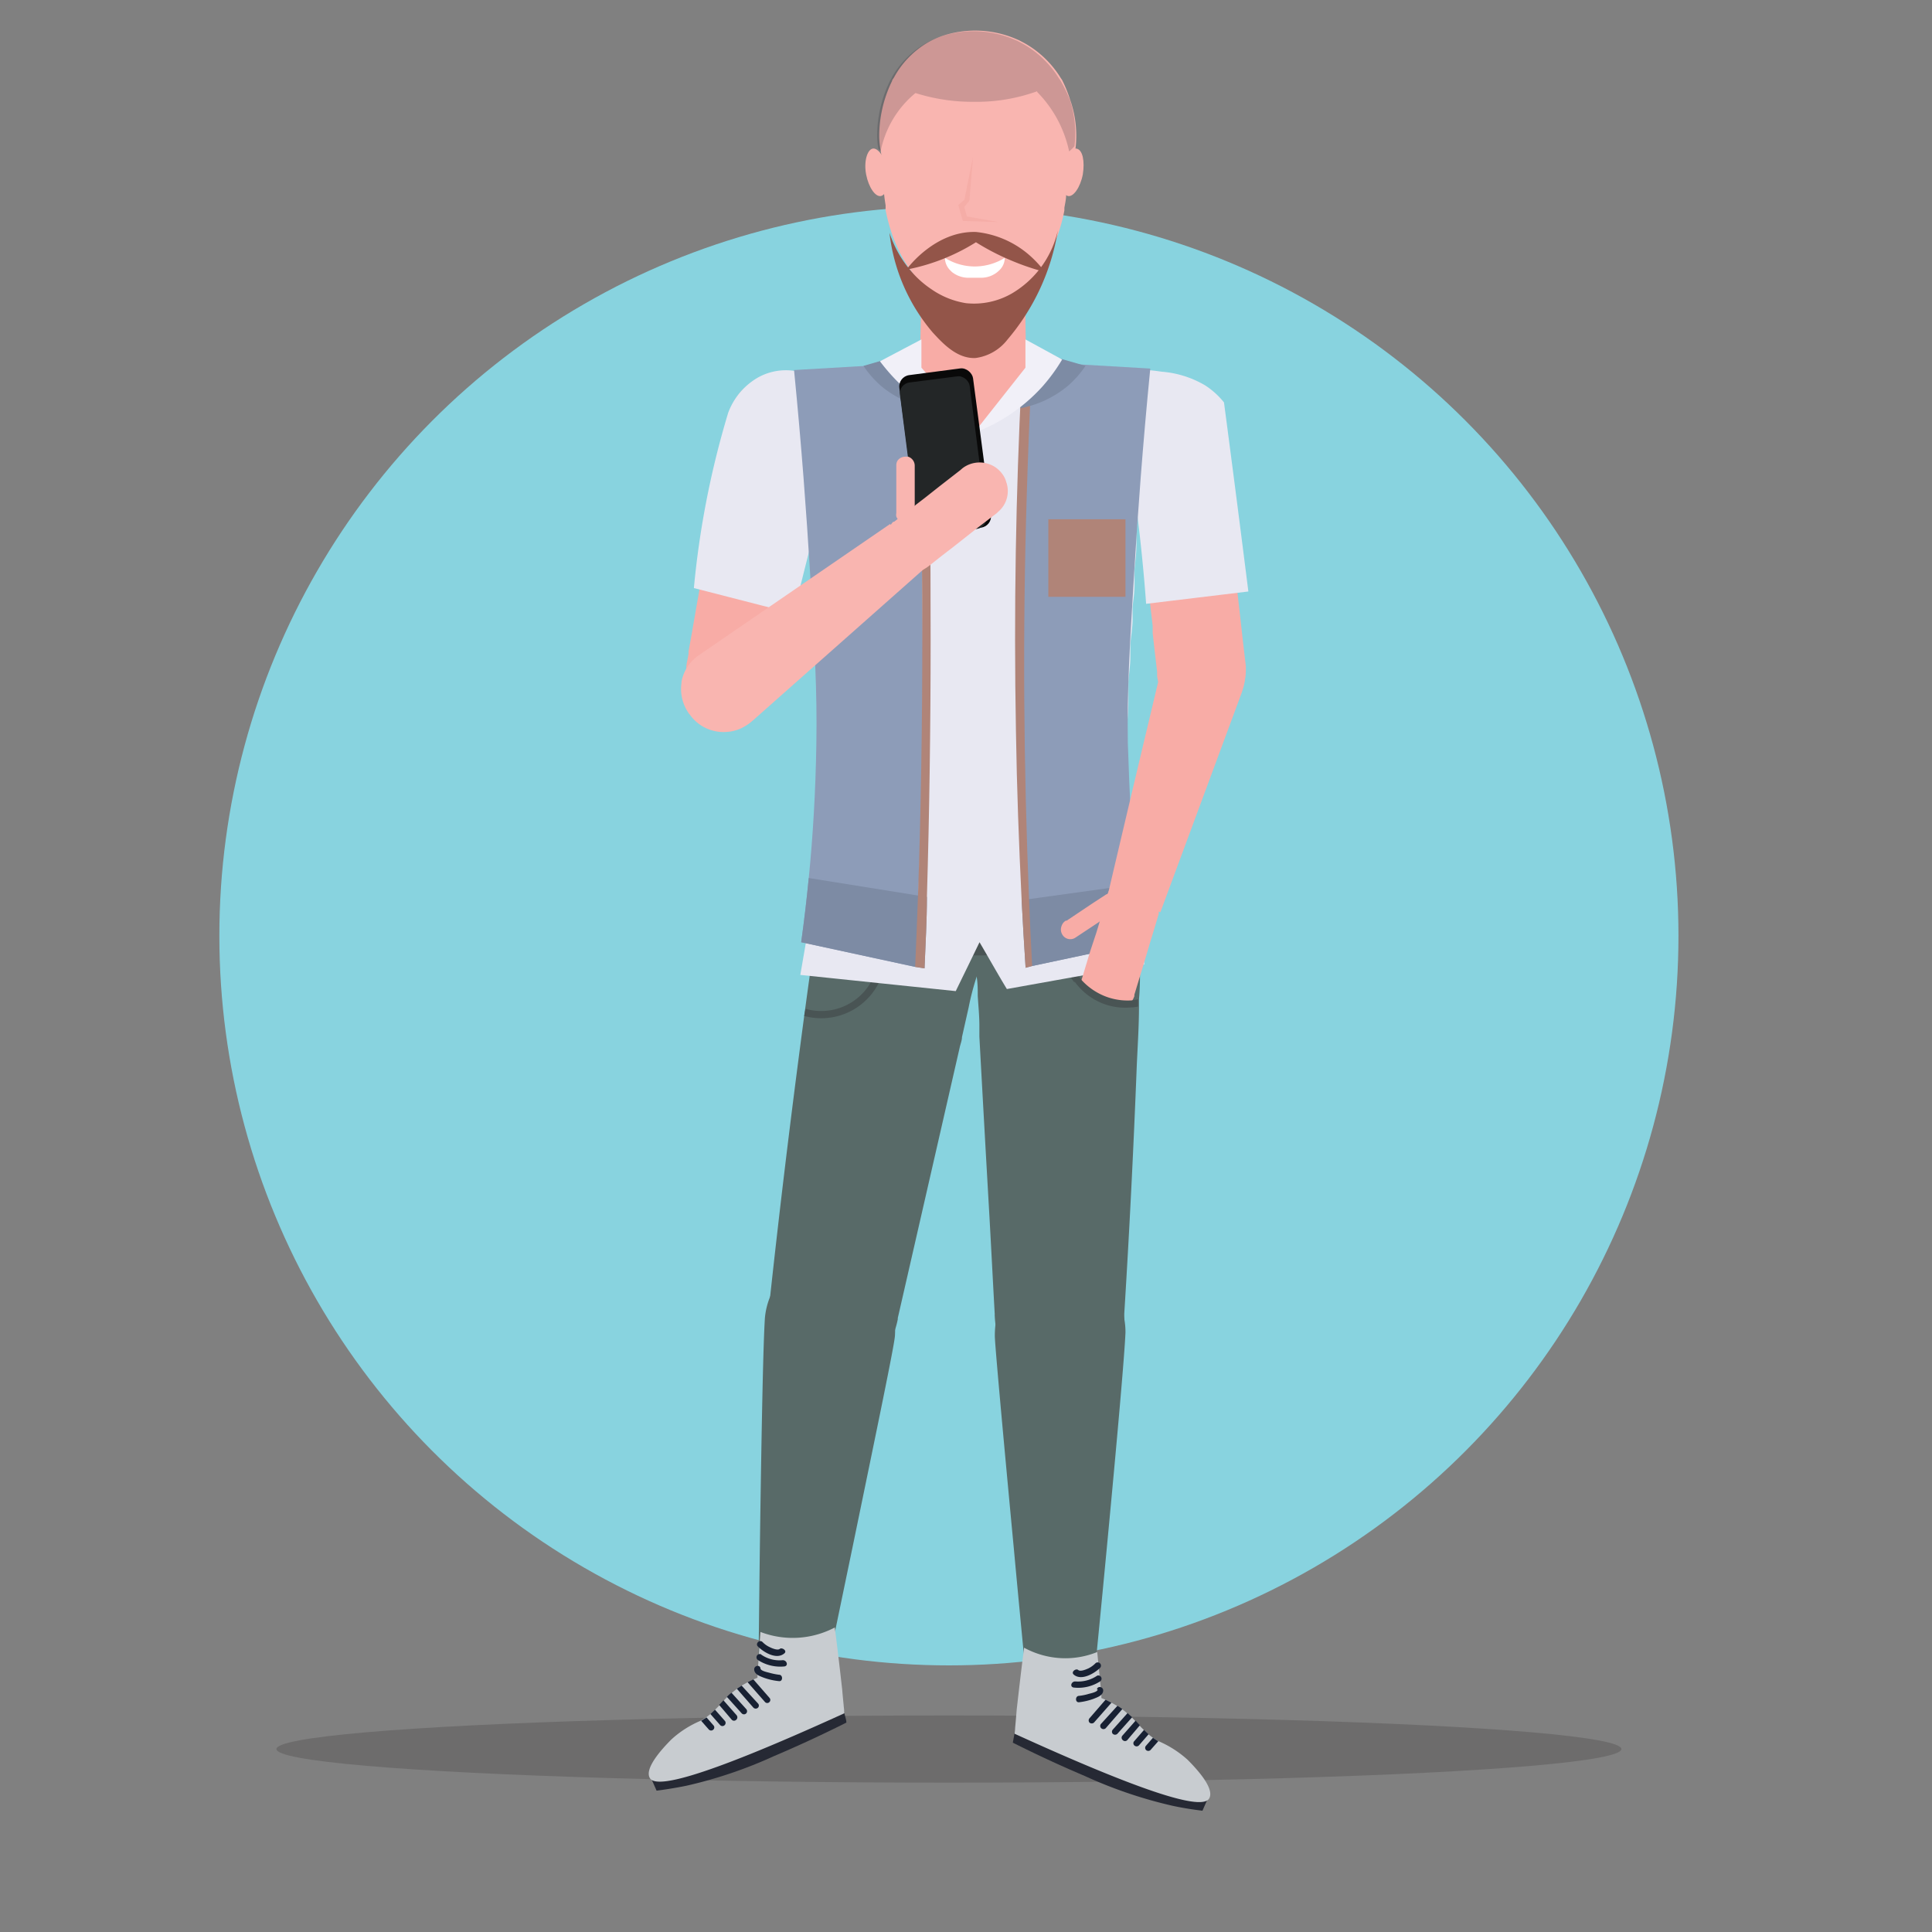 <svg id="Layer_1" data-name="Layer 1" xmlns="http://www.w3.org/2000/svg" viewBox="0 0 130 130"><rect x="0" y="0" width="130" height="130" fill="#808080" stroke="none"/><defs><style>.cls-1{fill:#88d3df;}.cls-2{fill:#231f20;opacity:0.2;isolation:isolate;}.cls-3{fill:#f8aca6;}.cls-4{fill:#586a68;}.cls-5{fill:#262934;}.cls-6{fill:#c8ccd0;}.cls-7{fill:#182133;}.cls-8{fill:#495454;}.cls-9{fill:#f9b5b0;}.cls-10{opacity:0.7;}.cls-11{fill:#f2a49e;}.cls-12{fill:#fff;}.cls-13{fill:#e8e8f2;}.cls-14{fill:#1f222c;opacity:0.2;}.cls-15{fill:#935549;}.cls-16{fill:#8d9cb8;}.cls-17{fill:#b08478;}.cls-18{fill:#7d8ba4;}.cls-19{fill:#f1f0f8;}.cls-20{fill:#090909;}.cls-21{fill:#232627;}</style></defs><circle id="Ellipse_5" data-name="Ellipse 5" class="cls-1" cx="63.85" cy="62.97" r="49.09"/><ellipse id="Ellipse_17" data-name="Ellipse 17" class="cls-2" cx="63.85" cy="117.69" rx="45.25" ry="2.26"/><path class="cls-3" d="M76.76,62.21a42.85,42.85,0,0,1-10.63,1.72,42.55,42.55,0,0,1-11.78-1.26A72,72,0,0,0,55.5,47.81c-.08-2.57-.24-4.48-.46-8-.1-1.58-.21-3.5-.34-6-.18-3.56-.29-6.47-.34-8.33L59,25.21l.55,0,.21,0,.28,0L61.9,25a3.83,3.83,0,0,0,7.17-.08l1.54.12.28,0,.2,0,4.19.31,1.41.11c0,1.86,0,4.88-.24,8.59-.4,7.41-.94,10-1,14.55a59,59,0,0,0,.6,9.41Q76.31,60,76.76,62.21Z"/><path class="cls-4" d="M60.22,89.85c0,.47-1.15,6-2.84,14.19l-2,9.63L51,115.58c.05-4.49.09-8.6.14-12.2.11-7.75.22-13.11.33-14.71a4.9,4.9,0,0,1,.35-1.42,4.33,4.33,0,0,1,4.54-2.82,4.59,4.59,0,0,1,3.74,3.72,7,7,0,0,1,.11.8A6.66,6.66,0,0,1,60.22,89.85Z"/><path class="cls-4" d="M75.73,89.68c-.07,1.6-.54,6.93-1.27,14.63-.34,3.59-.74,7.69-1.19,12.17l-4.11-2.36c-.34-3.55-.66-6.85-.93-9.8-.79-8.36-1.29-13.93-1.29-14.41A6.28,6.28,0,0,1,67,89a7,7,0,0,1,.19-.79,4.61,4.61,0,0,1,4.13-3.29,4.32,4.32,0,0,1,4.2,3.29A4.84,4.84,0,0,1,75.73,89.68Z"/><path class="cls-5" d="M81.28,121l-.37.84c-.47-.06-1.16-.15-2-.33a30.42,30.42,0,0,1-5.9-2c-1.27-.54-2.93-1.28-4.86-2.25l.12-.65q.11-.61.18-1.2Z"/><path class="cls-6" d="M68.27,116.66c10.11,4.61,12.71,5,13.09,4.36s-.73-1.89-1.45-2.61a7.09,7.09,0,0,0-2-1.27,3.61,3.61,0,0,1-.36-.23c-.09-.07-.19-.14-.29-.23a4,4,0,0,1-.31-.29l-.14-.14-.14-.15-.29-.31-.26-.26-.31-.28a3.92,3.92,0,0,0-.32-.25,2.7,2.7,0,0,0-.33-.22l0,0-.37-.21-.4-.2-.28-.11,0-.23-.28-2.87a5.67,5.67,0,0,1-2.15.42,5.78,5.78,0,0,1-2.77-.71c-.18,1.38-.34,2.77-.5,4.18C68.37,115.58,68.32,116.12,68.27,116.66Z"/><path class="cls-7" d="M74.88,116.67a.23.23,0,0,0,.3,0l1-1.12-.31-.28-1,1.12A.21.21,0,0,0,74.88,116.67Z"/><path class="cls-7" d="M74.1,116.29a.22.22,0,0,0,.3,0L75.52,115a2.7,2.7,0,0,0-.33-.22l0,0L74.08,116A.21.21,0,0,0,74.1,116.29Z"/><path class="cls-7" d="M73.31,115.91a.23.23,0,0,0,.3,0l1.18-1.34-.4-.2-1.09,1.26A.22.22,0,0,0,73.31,115.91Z"/><path class="cls-7" d="M75.55,117.09a.21.21,0,0,0,.3,0l.85-1-.29-.31-.88,1A.21.21,0,0,0,75.55,117.09Z"/><path class="cls-7" d="M76.33,117.45a.22.22,0,0,0,.3,0l.66-.76a4,4,0,0,1-.31-.29l-.67.77A.2.2,0,0,0,76.33,117.45Z"/><path class="cls-7" d="M77.12,117.76a.22.22,0,0,0,.29,0l.53-.6a3.61,3.61,0,0,1-.36-.23l-.48.55A.21.21,0,0,0,77.12,117.76Z"/><path class="cls-4" d="M65.18,67.78l-.45,2c0,.24-.11.48-.16.73h0q-2.08,9.09-4.16,18.18s0,0,0,.08a5.89,5.89,0,0,1-.2.75l-.06.15a5.31,5.31,0,0,1-2,2.62l0,0a4,4,0,0,1-3,.59l-1.36-2.11c-.17-.27-.34-.54-.52-.81l-1.26-2-.19-.3,0-.25s0-.11,0-.16q.89-8.2,2-16.67c.41-3.14.84-6.24,1.29-9.32l.3-.21.35-.21.16-.09h0l.18-.09h0a2.64,2.64,0,0,1,.38-.18l.2-.08a4.35,4.35,0,0,1,.61-.2l.21-.05.11,0,.24,0a4.1,4.1,0,0,1,.49-.06h.81l.39,0,.19,0h0l.22,0,.2,0h0l.21.06.28.08.16.06.22.09.12.05.15.07.34.16.12.07.19.1.17.11.16.1.12.07h0c.16.1.32.22.48.34l.15.13,0,0,.11.09.09.08.1.09,0,.05.14.13.33.34.32.36.11.13h0l.1.13.12.16.07.08.06.09.19.27h0a.41.41,0,0,1,0,.09l.15.22.06.1,0,0a.28.28,0,0,1,0,.06,6.78,6.78,0,0,0,1.46-.16A17.57,17.57,0,0,0,65.18,67.78Z"/><path class="cls-4" d="M76.79,62.29c0,.89-.05,1.79-.08,2.69,0,.75,0,1.5-.07,2.25,0,.16,0,.33,0,.5,0,1.31-.09,2.63-.15,4q-.33,8.48-.84,16.66c0,.09,0,.18,0,.27s0,.16,0,.25c-.24.25-.47.51-.71.77l-1.58,1.73-1.81,2-.06.07a3.64,3.64,0,0,1-1.51-.26,4.44,4.44,0,0,1-1.82-1.35A5.58,5.58,0,0,1,67,89.23a6.85,6.85,0,0,1-.07-.78.22.22,0,0,0,0-.08c-.12-2.16-.23-4.32-.35-6.47h0q-.35-6.08-.68-12.15h0c0-.24,0-.49,0-.74,0-.67-.07-1.34-.11-2,0-.43,0-.85-.07-1.27s-.05-.87-.07-1.31c0-.06.09-.12.13-.19l.12-.15,0-.06h0l.14-.18.28-.33.15-.18a1.14,1.14,0,0,0,.11-.11l0,0,.13-.14.14-.15.24-.23.14-.13.13-.11h0l.13-.11c.13-.11.25-.21.38-.3l.24-.19.14-.09.15-.11.07,0,.12-.08.1,0,.11-.07.06,0,.17-.09c.18-.1.35-.19.53-.27h0l.12,0,.18-.08a.08.08,0,0,1,.06,0h0a1.75,1.75,0,0,1,.32-.12l.15-.05.35-.1.16,0,.13,0,.23,0,.17,0h.06l.22,0,.22,0h.65l.4,0,.13,0,.16,0h0l.13,0,.16,0,.16,0,.5.14.23.09.09,0,.21.09.1,0a.05.05,0,0,0,0,0l.25.14a1,1,0,0,1,.17.1l.24.14.09.06.08.06.13.09a6.28,6.28,0,0,1,.76.65s0,0,0,.05Z"/><path class="cls-7" d="M73.86,113.68c0,.17-.47.26-.61.3a3.46,3.46,0,0,1-.64.13c-.27,0-.28.46,0,.43a4.21,4.21,0,0,0,1-.24c.24-.1.58-.21.62-.51s-.38-.38-.42-.11Z"/><path class="cls-7" d="M73.83,112.75a2.3,2.3,0,0,1-1.48.39c-.27,0-.38.36-.11.41a2.71,2.71,0,0,0,1.81-.43.22.22,0,0,0-.22-.37Z"/><path class="cls-7" d="M73.72,111.91a1.77,1.77,0,0,1-.5.36c-.14.06-.52.23-.67.1s-.51.13-.3.31c.51.44,1.38-.07,1.78-.46a.22.22,0,0,0-.31-.31Z"/><path class="cls-5" d="M43.81,119.65l.37.84c.47-.06,1.16-.16,2-.33a30.18,30.18,0,0,0,5.91-2c1.27-.54,2.93-1.28,4.86-2.25,0-.2-.09-.41-.13-.62q-.12-.69-.18-1.29Z"/><path class="cls-6" d="M56.82,115.28c-10.11,4.61-12.71,5-13.09,4.37s.73-1.89,1.45-2.61a6.87,6.87,0,0,1,2-1.27l.36-.23.29-.23.31-.29.14-.14.14-.15.29-.31a3.19,3.19,0,0,1,.26-.26,2.12,2.12,0,0,1,.31-.28l.32-.26.32-.21,0,0,.37-.21.39-.19.29-.12,0-.22c.07-1,.13-1.91.2-2.86a6.07,6.07,0,0,0,5-.3c.18,1.37.34,2.77.5,4.18C56.71,114.2,56.77,114.74,56.82,115.28Z"/><path class="cls-7" d="M50.21,115.29a.21.21,0,0,1-.3,0l-1-1.11a2.12,2.12,0,0,1,.31-.28l1,1.11A.21.21,0,0,1,50.21,115.29Z"/><path class="cls-7" d="M51,114.91a.22.22,0,0,1-.3,0l-1.12-1.28.32-.21,0,0L51,114.62A.2.2,0,0,1,51,114.91Z"/><path class="cls-7" d="M51.77,114.53a.2.2,0,0,1-.29,0l-1.18-1.34.39-.19,1.1,1.26A.2.2,0,0,1,51.77,114.53Z"/><path class="cls-7" d="M49.54,115.72a.21.21,0,0,1-.3,0l-.85-1,.29-.31.88,1A.22.22,0,0,1,49.54,115.72Z"/><path class="cls-7" d="M48.76,116.08a.21.21,0,0,1-.3,0l-.66-.75.31-.29.67.76A.21.21,0,0,1,48.76,116.08Z"/><path class="cls-7" d="M48,116.38a.21.21,0,0,1-.3,0l-.52-.59.36-.23.48.55A.2.2,0,0,1,48,116.38Z"/><path class="cls-7" d="M51.17,112.26c0,.17.47.26.61.3a4.53,4.53,0,0,0,.64.13c.27,0,.27.46,0,.43a4.21,4.21,0,0,1-1.05-.24c-.25-.1-.58-.21-.62-.51s.38-.39.42-.11Z"/><path class="cls-7" d="M51.2,111.32a2.16,2.16,0,0,0,1.47.39c.28,0,.39.37.12.42A2.77,2.77,0,0,1,51,111.7a.22.22,0,0,1,.22-.38Z"/><path class="cls-7" d="M51.31,110.49a1.61,1.61,0,0,0,.5.35c.14.07.52.23.66.11s.52.12.31.3c-.52.45-1.38-.06-1.78-.46-.2-.19.11-.5.31-.3Z"/><path class="cls-8" d="M76.78,62.72v.56c-.84.15-1.71.29-2.63.41-.68.1-1.38.18-2.1.26l-.13,0h-.08l-.31,0h-.1c-1.7.17-3.51.29-5.42.34H65.6c-2,0-3.85,0-5.61-.1h-.35l-.17,0-.33,0-1.72-.13c-.86-.08-1.69-.17-2.48-.26,0-.18,0-.35,0-.52.86.09,1.77.17,2.7.23l1.6.1.32,0h.53c3,.1,3.55-1,5.63-1.06a44.36,44.36,0,0,1,5.65.78l.28,0h0l.25,0,2-.22C74.88,63,75.85,62.87,76.78,62.72Z"/><path class="cls-8" d="M59.38,65l-.31-.07-.15.4-.06.15,0,.06a3.85,3.85,0,0,1-4.66,2.34l-.09.48a4.34,4.34,0,0,0,5.21-2.65l.05-.11,0-.14.16-.42Z"/><path class="cls-8" d="M76.5,67.26a3.86,3.86,0,0,1-4.53-3l0-.11,0-.15-.09-.46-.49,0,.09.47,0,.14,0,.17a4.35,4.35,0,0,0,5.1,3.41h0c0-.17,0-.34,0-.5Z"/><path class="cls-3" d="M76,28.63l.1.83.06.58.09.71.2,1.8.15,1.31.17,1.48,0,.32L77,37.22l.06.54h0L77.2,39l.15,1.31.21,1.8,0,.48.09.82.21,1.8,0,.27a2.62,2.62,0,0,0,.19.73,1.66,1.66,0,0,0,.15.33,3.58,3.58,0,0,0,.29.43,3,3,0,0,0,1.64,1,2.68,2.68,0,0,0,.94,0,1.72,1.72,0,0,0,.35,0A3,3,0,0,0,83,47.18c.07-.08.14-.15.21-.24a2.71,2.71,0,0,0,.24-.35,2.66,2.66,0,0,0,.26-.61,3.26,3.26,0,0,0,.12-.89h0c0-.13,0-.23,0-.28l-.07-.58v0l-.15-1.29-.2-1.8-.15-1.31L83.05,38l-.12-1h0l-.06-.51-.2-1.8-.16-1.31-.19-1.66v-.14l-.15-1.3L82,28.46l0-.51a3.2,3.2,0,0,0-.22-.82,3.06,3.06,0,0,0-.45-.71,2.93,2.93,0,0,0-2.23-1h0l-.31,0-.14,0a2.77,2.77,0,0,0-.5.1,2.86,2.86,0,0,0-1.4.95h0a3.1,3.1,0,0,0-.57,1.2A3,3,0,0,0,76,28.63Z"/><path class="cls-3" d="M46.18,45.33h0c0,.09,0,.18,0,.28a2.65,2.65,0,0,0,.19.56,3.94,3.94,0,0,0,.25.43l.19.24a3,3,0,0,0,1.44.9c.18,0,.32.07.37.08a3.1,3.1,0,0,0,.91,0,2.89,2.89,0,0,0,1.7-.9,2.38,2.38,0,0,0,.34-.43,3.33,3.33,0,0,0,.24-.46,2.94,2.94,0,0,0,.16-.58l0-.27q1.3-4.73,2.6-9.44l.15-.3.83-1.54L54.3,32.65l.31-1.78.06-.34h0l.17-1,.15-.82a2.87,2.87,0,0,0-.51-2.2,1.13,1.13,0,0,0-.1-.13h0A2.9,2.9,0,0,0,53,25.5h0a2.34,2.34,0,0,0-.38-.09l-.15,0a2.92,2.92,0,0,0-.51,0h0a2.88,2.88,0,0,0-.59.07h0l-.1,0a2.93,2.93,0,0,0-1.45.91,3.27,3.27,0,0,0-.39.58,2.76,2.76,0,0,0-.27.81l-.09.49L48.75,30l-.23,1.28-.08.48-.24,1.3L48,34.37l-.31,1.78-.14.77h0l-.14.77-.31,1.79-.23,1.29-.31,1.79-.23,1.28,0,.16-.08.43A3,3,0,0,0,46.18,45.33Z"/><path class="cls-3" d="M61.84,26.73c.67,4.73,2.76,7.78,4.21,7.66s2.92-3.27,3-7.66l0-1.88v-.17L69,21.59l0-2H62L61.9,24.4v.46Z"/><path class="cls-9" d="M72.39,9.8v0A7.31,7.31,0,0,1,71.81,12c0,.37,0,.73-.07,1.09h0c0,.3-.07.6-.12.89l0,.17a10.63,10.63,0,0,1-1.26,3.42h0a8.5,8.5,0,0,1-.92,1.26l0,0a5.81,5.81,0,0,1-2.32,1.61l-.12,0a4.94,4.94,0,0,1-.76.18h0a4.46,4.46,0,0,1-.63.05h-.19a4.31,4.31,0,0,1-1.19-.21h0l-.27-.1-.1,0h0c-2.07-.88-3.7-3.24-4.27-6.23,0-.11,0-.21,0-.32a12.39,12.39,0,0,1-.17-2v0c0-.32,0-.63,0-.94a6.18,6.18,0,0,1-.18-.84,5.7,5.7,0,0,1-.08-.85,8.51,8.51,0,0,1,.87-3.74c0-.07.07-.14.11-.2a6.1,6.1,0,0,1,2.29-2.38,5.73,5.73,0,0,1,1-.45,7,7,0,0,1,5,.24l.14.06.36.19a6.71,6.71,0,0,1,2.44,2.34l.09.13A9,9,0,0,1,72,6.69l0,0A7.29,7.29,0,0,1,72.39,9.8Z"/><g class="cls-10"><g class="cls-10"><polygon class="cls-11" points="65.47 10.57 64.89 13.44 64.48 13.8 64.79 14.87 67.16 14.94 65.06 14.56 64.88 13.93 65.23 13.5 65.47 10.57"/></g></g><path class="cls-12" d="M63.58,17.35a1.21,1.21,0,0,0,.35.83l.12.12a1.78,1.78,0,0,0,1.14.39H66a1.74,1.74,0,0,0,1.26-.52,1.16,1.16,0,0,0,.35-.82,3.85,3.85,0,0,1-2.06.58A3.8,3.8,0,0,1,63.58,17.35Z"/><path class="cls-13" d="M77,64.89l-9.25,1.66c-.61-1-1.22-2.1-1.84-3.15-.53,1.1-1.07,2.2-1.6,3.29L53.85,65.6c.35-2,.61-3.55.64-3.72s.06-.36.06-.36,0-.08,0-.12l.06-.35c.09-.58.17-1.14.24-1.69,0-.12,0-.24.05-.36s0-.08,0-.12,0-.24,0-.36c.07-.58.14-1.14.19-1.69l0-.35s0-.08,0-.13l0-.35c0-.58.09-1.14.13-1.69,0-.12,0-.24,0-.36s0-.08,0-.12,0-.24,0-.35c0-.59,0-1.15.07-1.69,0-.12,0-.24,0-.36V51c0-.59,0-1.15,0-1.69,0-.12,0-.23,0-.35v-.48c0-.21,0-.42,0-.62,0-.37,0-.72,0-1.07,0-.12,0-.24,0-.35s0-.09,0-.13l0-.35c0-.56-.06-1.11-.09-1.69,0-.12,0-.24,0-.36a.49.49,0,0,1,0-.12c0-.12,0-.24,0-.36q-.06-.78-.12-1.68c0-.12,0-.24,0-.36v-.12c0-.12,0-.24,0-.36,0-.33,0-.68-.07-1,0-.08,0-.16,0-.25l0-.39c0-.11,0-.23,0-.35v-.13c0-.11,0-.23,0-.35,0-.53-.06-1.09-.1-1.69l0-.36a.49.49,0,0,0,0-.12c0-.12,0-.23,0-.35,0-.54-.06-1.1-.09-1.69l0-.27v-.09a.49.49,0,0,1,0-.12c0-.12,0-.24,0-.36,0-.58-.05-1.14-.08-1.69,0-.12,0-.23,0-.35s0-.08,0-.13,0-.23,0-.35c0-.59-.05-1.16-.08-1.69,0-.12,0-.24,0-.35V28.6c0-.12,0-.24,0-.35,0-.62,0-1.18-.06-1.69,0-.12,0-.24,0-.36a.49.49,0,0,0,0-.12c0-.12,0-.24,0-.36v-.2l.53,0L59,25.21l.55,0,.21,0,1.2-.09a5.75,5.75,0,0,0,.36.65,3.27,3.27,0,0,0,.25.36l.1.12a4,4,0,0,0,.31.35h0c.16.16,2.21,1.45,3.68,2.37a41.64,41.64,0,0,0,3.43-2.37c.17-.18.32-.36.32-.36l.1-.12a3.27,3.27,0,0,0,.25-.36,5.21,5.21,0,0,0,.38-.7l.72.06.2,0,4.19.31,1.1.08h0l.29,0v.2c0,.12,0,.24,0,.36v.48c0,.51,0,1.07,0,1.69,0,.11,0,.23,0,.35v.48c0,.53,0,1.1,0,1.69,0,.12,0,.24,0,.35v.13c0,.12,0,.23,0,.35,0,.55,0,1.11-.07,1.69,0,.12,0,.24,0,.36v.12c0,.11,0,.23,0,.34v0c0,.59-.07,1.15-.1,1.69,0,.12,0,.23,0,.35s0,.08,0,.12,0,.24,0,.36c0,.6-.08,1.16-.13,1.69,0,.12,0,.24,0,.35a.62.62,0,0,0,0,.13l0,.35c0,.08,0,.16,0,.23h0c0,.51-.08,1-.13,1.46l0,.36v.12l0,.36c0,.58-.11,1.14-.15,1.68l0,.36v.12l0,.36c0,.56-.09,1.12-.13,1.69,0,.11,0,.23,0,.35v.13c0,.11,0,.23,0,.35,0,.54,0,1.1-.06,1.69v.22a.66.66,0,0,0,0,.14v.47c0,.53,0,1.1,0,1.69v.48c0,.12,0,.24,0,.36,0,.54,0,1.1.09,1.69,0,.11,0,.23,0,.35a.49.49,0,0,1,0,.12l0,.36c0,.54.1,1.11.16,1.69,0,.12,0,.23,0,.35s0,.09,0,.13,0,.23,0,.35c0,.41.11.82.17,1.24l.06.45.06.36a.5.5,0,0,0,0,.12c0,.12,0,.24,0,.36.09.55.19,1.11.3,1.69,0,.11,0,.23.07.35a1.13,1.13,0,0,0,0,.12C76.65,61.67,76.75,62.64,77,64.89Z"/><path class="cls-9" d="M58.28,11.74c.17.88.63,1.53,1,1.45s.61-.85.44-1.73-.64-1.53-1-1.46S58.11,10.86,58.28,11.74Z"/><path class="cls-9" d="M72.86,11.74c-.17.88-.64,1.53-1,1.45s-.6-.85-.43-1.73S72,9.93,72.43,10,73,10.86,72.86,11.74Z"/><path class="cls-13" d="M74.93,24.9a13.81,13.81,0,0,1,3.23.11,6.77,6.77,0,0,1,2.93.92,5.3,5.3,0,0,1,1.27,1.15Q83.2,33.44,84,39.8l-6.88.83c-.16-2.22-.4-4.56-.72-7C76,30.53,75.5,27.61,74.93,24.9Z"/><path class="cls-13" d="M53.69,25a3.84,3.84,0,0,0-3.1.67A4.56,4.56,0,0,0,49,27.77a59.86,59.86,0,0,0-2.31,11.8l6.7,1.72c.38-1.5.75-3,1.13-4.49C54.58,36.37,56.43,26,53.69,25Z"/><path class="cls-14" d="M72,6.74l0,0a9,9,0,0,0-.65-1.33h0l-.09-.13a6.71,6.71,0,0,0-2.44-2.34l-.36-.19-.14-.06a7,7,0,0,0-5-.24,5.73,5.73,0,0,0-1,.45A6.1,6.1,0,0,0,60,5.23c0,.06-.07.13-.11.2h0a8.49,8.49,0,0,0-.87,3.74,5.7,5.7,0,0,0,.08.85l.16.15a6.77,6.77,0,0,1,2.34-3.91,12.66,12.66,0,0,0,3.94.59,12,12,0,0,0,4.25-.71l0,.05a8.06,8.06,0,0,1,2.15,4,3.77,3.77,0,0,0,.36-.35v0A7.29,7.29,0,0,0,72,6.74Z"/><path class="cls-15" d="M59.85,15.66a7.64,7.64,0,0,0,1.73,2.89,6.74,6.74,0,0,0,1.09.91A5.62,5.62,0,0,0,65,20.4a5.09,5.09,0,0,0,3.13-.68,6.6,6.6,0,0,0,3.05-4.21,15,15,0,0,1-3.39,7.34,3.25,3.25,0,0,1-2.15,1.24c-1.25.06-2.22-1-2.89-1.73A12.49,12.49,0,0,1,59.85,15.66Z"/><path class="cls-15" d="M65.67,16.3A16,16,0,0,0,68,17.51a16.28,16.28,0,0,0,2.31.79,7.3,7.3,0,0,0-.9-1,6.45,6.45,0,0,0-3.73-1.69C63,15.52,61.14,17.92,61,18.14a13.52,13.52,0,0,0,2.66-.8A13.59,13.59,0,0,0,65.67,16.3Z"/><path class="cls-16" d="M61.79,60.26c-.06,1.62-.14,3.22-.21,4.8h0L53.91,63.4q.29-2.07.51-4.32c.28-2.81.46-5.84.51-9,.06-3.66-.11-6.42-.43-11.66-.23-3.8-.56-8.35-1.07-13.52l8.21-.48v.15c.25,5.54.41,11.26.44,17.17Q62.15,51.3,61.79,60.26Z"/><path class="cls-16" d="M76.45,59.48c.14,1.36.3,2.67.47,3.92L69.45,65l-.2,0c-.07-1.51-.14-3-.2-4.57-.23-6.05-.35-12.31-.31-18.79,0-5.53.17-10.91.39-16.11l.06-1.21,8.21.48c-.51,5.17-.84,9.72-1.07,13.52-.32,5.24-.49,8-.44,11.66C76,53.4,76.15,56.55,76.45,59.48Z"/><rect class="cls-17" x="70.54" y="34.94" width="5.19" height="5.22"/><path class="cls-18" d="M61.79,60.26l.58.09c0,1.62-.1,3.22-.16,4.81l-.63-.1h0L53.91,63.4q.29-2.07.51-4.32l7.3,1.17Z"/><path class="cls-18" d="M69.45,65h0l-.44.12q-.15-2.28-.27-4.62l.31,0,.19,0,7.21-1c.14,1.36.3,2.67.47,3.92Z"/><path class="cls-17" d="M69.45,65l-.44.12q-.15-2.28-.27-4.62c-.18-3.68-.32-7.45-.38-11.32-.15-8.23,0-16.07.37-23.48l.4-.14.27-.1c-.13,2.57-.23,5.16-.31,7.79-.29,9.39-.21,18.46.15,27.18q.09,2.3.21,4.56Z"/><path class="cls-17" d="M62.62,43.06q0,8.85-.25,17.29c0,1.62-.1,3.22-.16,4.81l-.63-.1h0c.07-1.58.13-3.19.19-4.8q.3-8.67.29-17.88t-.36-17.84h0l.72.75Q62.63,33.95,62.62,43.06Z"/><path class="cls-18" d="M68.65,27.47c.56-1.21,1.11-2.43,1.66-3.64l2.73.79A6.68,6.68,0,0,1,71.81,26,7,7,0,0,1,68.65,27.47Z"/><path class="cls-18" d="M62.49,27.47c-.56-1.21-1.11-2.43-1.67-3.64l-2.72.79A6.9,6.9,0,0,0,59.32,26,7,7,0,0,0,62.49,27.47Z"/><path class="cls-19" d="M65.53,29.13,69,24.74v-1.9l2.47,1.35A12,12,0,0,1,70.15,26,11.66,11.66,0,0,1,65.53,29.13Z"/><path class="cls-19" d="M65.77,29,62,24.74v-1.9l-2.79,1.47A13.46,13.46,0,0,0,65.77,29Z"/><path class="cls-3" d="M74.51,60.18h0l0,.08-.09.32-.15.5-.13.44h0l-.12.4L74,62l-.22.73L73.36,64l-.51,1.69-.06.19a1.84,1.84,0,0,0,0,1.16,1.88,1.88,0,0,0,.29.54h0a1.91,1.91,0,0,0,.78.59l.16,0a1.71,1.71,0,0,0,.67.08,1.81,1.81,0,0,0,.76-.22,1.87,1.87,0,0,0,.88-1l0-.1.48-1.58.37-1.23.24-.81.27-.88.28-.94,0-.15h0c0-.12,0-.24.07-.36A1.91,1.91,0,0,0,78,60a1.88,1.88,0,0,0-1-.92L76.83,59l-.34-.07a1.9,1.9,0,0,0-1.62.64l-.08.1a2.2,2.2,0,0,0-.19.3Z"/><path class="cls-3" d="M78.24,44.47a.56.56,0,0,0,0,.12Q76.4,52.29,74.59,60l3.49,1.38,5.48-14.79.09-.29a3.19,3.19,0,0,0,.12-.6h0a2.9,2.9,0,0,0,0-.51h0a2.36,2.36,0,0,0-.08-.45,2.77,2.77,0,0,0-1.86-1.94l-.13,0-.21-.06a2.74,2.74,0,0,0-2,.32h0l-.06,0A2.8,2.8,0,0,0,78.24,44.47Z"/><path class="cls-3" d="M71.43,62.31a.65.65,0,0,0,.06.59.62.62,0,0,0,.89.18l.8-.53.71-.47L74,62l1-.68.06,0a.63.63,0,0,0,.17-.88.61.61,0,0,0-.55-.29l-.13,0h0a.4.4,0,0,0-.2.09l-.8.52-1.36.91-.42.28-.06,0A.67.67,0,0,0,71.43,62.31Z"/><rect class="cls-20" x="61.13" y="25.2" width="5.01" height="10.82" rx="0.77" transform="matrix(0.99, -0.13, 0.13, 0.99, -3.38, 8.34)"/><rect class="cls-21" x="61.1" y="25.48" width="4.73" height="10.35" rx="0.74" transform="translate(-3.38 8.32) rotate(-7.3)"/><path class="cls-9" d="M60.1,35.11h0l.06,0,.27-.21.41-.32.36-.28h0l.33-.25.09-.08.6-.46,1-.79,1.39-1.08.15-.13a1.88,1.88,0,0,1,1.09-.39,1.8,1.8,0,0,1,.61.08h0a1.81,1.81,0,0,1,.83.51.69.69,0,0,1,.11.13,1.56,1.56,0,0,1,.31.6,1.82,1.82,0,0,1-.55,2l-.08.08-1.31,1-1,.79-.66.52-.73.56-.77.61-.13.1h0a2,2,0,0,1-.31.2,1.88,1.88,0,0,1-1,.19A1.86,1.86,0,0,1,60,37.82a.69.69,0,0,1-.11-.13,2.31,2.31,0,0,1-.19-.28,1.87,1.87,0,0,1,0-1.75l.06-.1a1.54,1.54,0,0,1,.21-.29A1.29,1.29,0,0,1,60.1,35.11Z"/><path class="cls-9" d="M46.8,44.26l.09-.08,13-8.92L62.49,38,50.67,48.47l-.23.19a3.46,3.46,0,0,1-.52.32h0a2.34,2.34,0,0,1-.48.18h0a2.14,2.14,0,0,1-.44.08,2.8,2.8,0,0,1-1.8-.41,2.88,2.88,0,0,1-.69-.62l-.08-.11a1.09,1.09,0,0,1-.13-.17,2.84,2.84,0,0,1-.44-2h0a.19.19,0,0,1,0-.08A2.76,2.76,0,0,1,46.8,44.26Z"/><path class="cls-9" d="M60.39,31a.64.64,0,0,1,.52-.27l.2,0a.64.64,0,0,1,.44.61l0,1v2.21a.63.63,0,0,1-1.18.32.34.34,0,0,1-.06-.12h0a.54.54,0,0,1,0-.22v-1l0-1.64v-.57A.61.61,0,0,1,60.39,31Z"/><path class="cls-4" d="M72.31,66.05A7,7,0,0,0,74,67a7.17,7.17,0,0,0,2.17.5c0,1.79-.52,3.27-1.3,3.45-1,.24-2.64-1.69-2.73-3.59A3.62,3.62,0,0,1,72.31,66.05Z"/><path class="cls-8" d="M72.71,65.87a4.27,4.27,0,0,0,1.71,1.19,4.18,4.18,0,0,0,1.89.24l-.14.48a4.15,4.15,0,0,1-2-.27,4.26,4.26,0,0,1-1.84-1.43Z"/></svg>